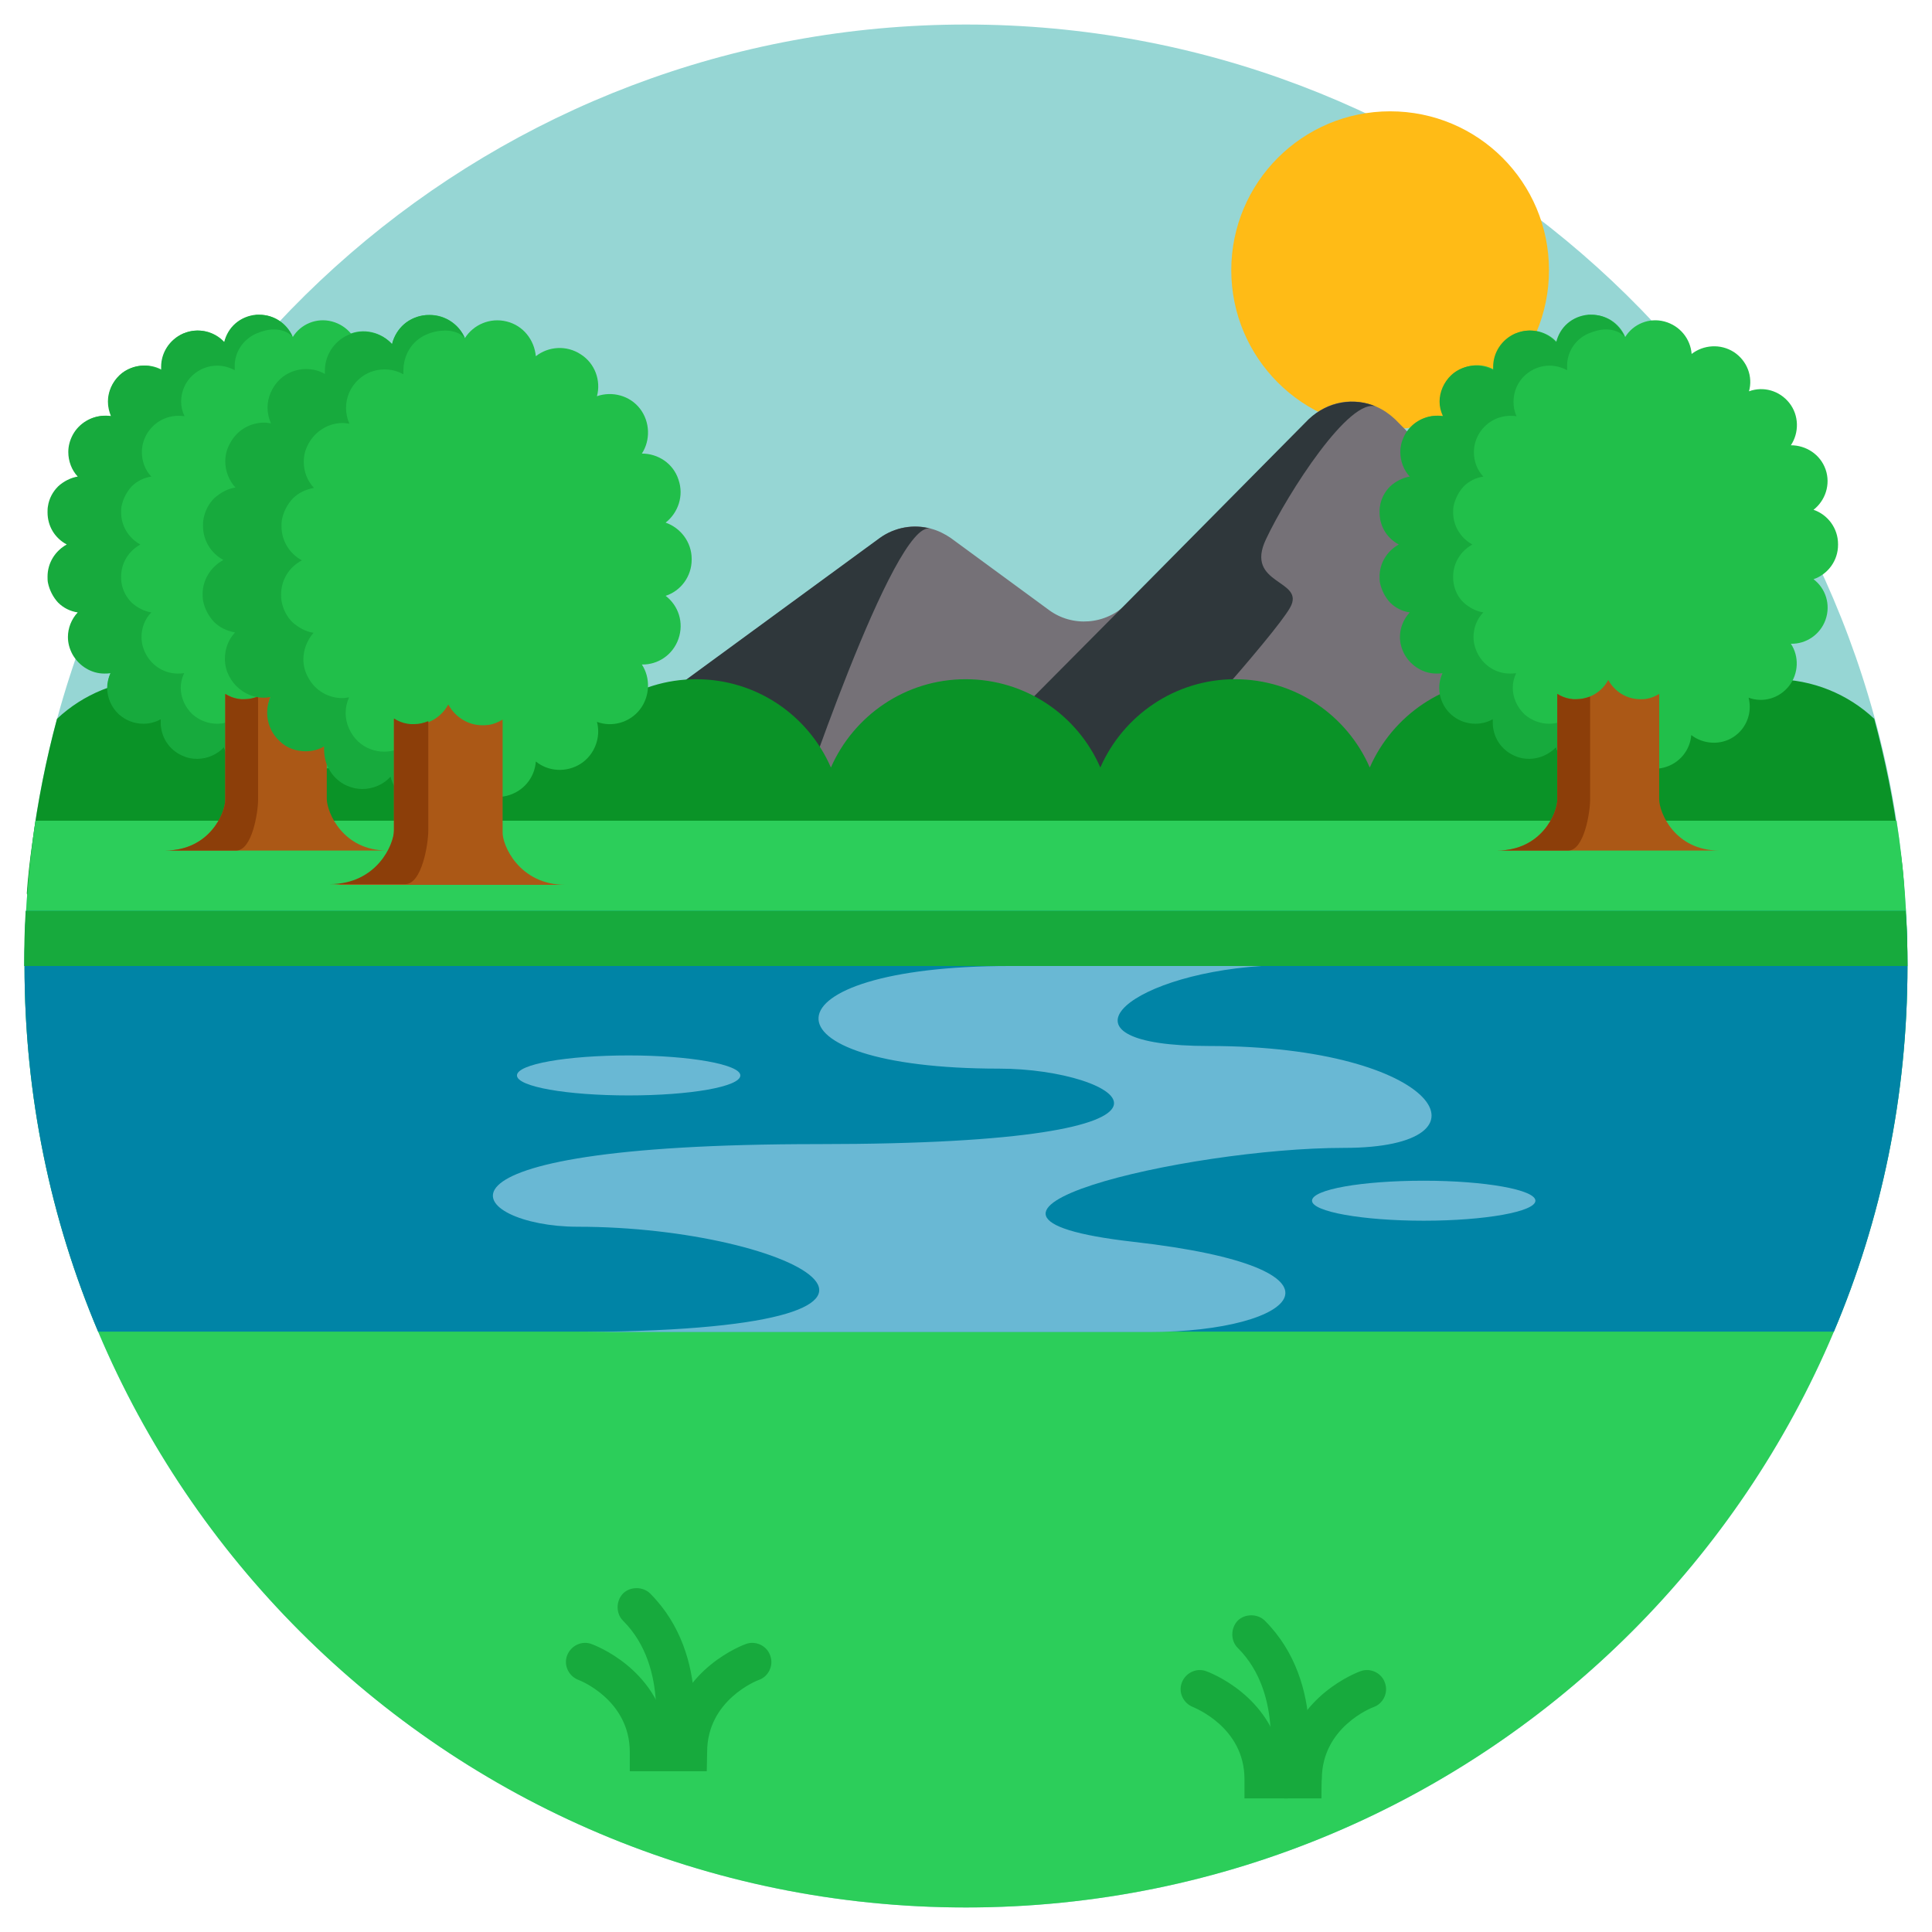 <?xml version="1.0" encoding="utf-8"?>
<!-- Generator: Adobe Illustrator 19.0.0, SVG Export Plug-In . SVG Version: 6.00 Build 0)  -->
<svg version="1.0" id="Layer_1" xmlns="http://www.w3.org/2000/svg" xmlns:xlink="http://www.w3.org/1999/xlink" x="0px" y="0px"
	 viewBox="-383 145 512 512" style="enable-background:new -383 145 512 512;" xml:space="preserve">
<style type="text/css">
	.st0{fill:#96D6D4;}
	.st1{fill:#FFBB16;}
	.st2{fill:#757177;}
	.st3{fill:#2F373B;}
	.st4{fill:#0A9327;}
	.st5{fill:#2CCE5A;}
	.st6{fill:#21BF4A;}
	.st7{fill:#17AA3D;}
	.st8{fill:#AB5816;}
	.st9{fill:#8C3E09;}
	.st10{fill:#0084A6;}
	.st11{fill:#69B8D4;}
</style>
<g>
	<path class="st0" d="M122.5,401c0,34.4-6.9,67.2-19.5,96.9C65.2,587.6-23.6,650.5-127,650.5s-192.2-63-230-152.6
		c-12.6-29.8-19.5-62.6-19.5-96.9c0-4.9,0.1-9.7,0.4-14.6c0.5-8.1,1.3-16.1,2.5-23.9c18.5-119.5,121.8-211,246.6-211
		s228.1,91.5,246.6,211c1.2,7.8,2,15.8,2.5,23.9C122.4,391.3,122.5,396.1,122.5,401z"/>
	<path class="st1" d="M27.5,216.6c0,23.2-18.8,42.1-42.1,42.1c-23.2,0-42.1-18.8-42.1-42.1c0-23.2,18.8-42.1,42.1-42.1
		S27.5,193.3,27.5,216.6z"/>
	<path class="st2" d="M67.5,376.3h-289.6c-4.3,0-7.9-1.6-10.6-4c-6.9-6.2-7.8-18.3,1.2-24.9l81.7-59.8c4-2.9,9-3.8,13.5-2.5
		c1.9,0.5,3.7,1.4,5.3,2.5l25.9,19c6.3,4.7,15.2,4,20.8-1.7l48.3-48.8c4.8-4.9,11.9-5.9,17.8-3.3c1.8,0.8,3.4,1.9,4.9,3.3L78.8,349
		C88.7,359.2,81.6,376.3,67.5,376.3z"/>
	<path class="st3" d="M-18.2,252.8c-7-2.9-23.6,23-29.3,35.1c-5.8,12.2,10.6,10.6,6.4,18.1s-35.4,41.8-35.4,41.8l-27.7,9.7
		l-12.3-12.3l3-11.1l29-29.2l48.3-48.8C-31.2,251.4-24.1,250.2-18.2,252.8z"/>
	<path class="st3" d="M-136.4,285.1c-9.6-2.9-36.2,77.4-36.2,77.4l-60.2,9.8c-6.9-6.2-7.8-18.3,1.2-24.9l81.7-59.8
		C-145.9,284.7-140.9,283.9-136.4,285.1z"/>
	<path class="st4" d="M121.7,381.8c-6.5,12.5-19.6,21.1-34.6,21.1c-16,0-29.7-9.6-35.7-23.4c-6,13.7-19.7,23.4-35.7,23.4
		s-29.7-9.6-35.7-23.4c-6,13.7-19.7,23.4-35.7,23.4s-29.7-9.6-35.7-23.4c-6,13.7-19.7,23.4-35.7,23.4s-29.7-9.6-35.7-23.4
		c-6,13.7-19.7,23.4-35.7,23.4s-29.7-9.6-35.7-23.4c-6,13.7-19.7,23.4-35.7,23.4s-29.7-9.6-35.7-23.4c-6,13.7-19.7,23.4-35.7,23.4
		c-15,0-28.1-8.5-34.6-21.1c0.3-4.4,0.8-8.7,1.4-13c1.5-11.4,3.7-22.5,6.6-33.3c6.9-6.5,16.3-10.5,26.6-10.5
		c16,0,29.7,9.6,35.7,23.4c6-13.7,19.7-23.4,35.7-23.4s29.7,9.6,35.7,23.4c6-13.7,19.7-23.4,35.7-23.4c16,0,29.7,9.6,35.7,23.4
		c6-13.7,19.7-23.4,35.7-23.4s29.7,9.6,35.7,23.4c6-13.7,19.7-23.4,35.7-23.4s29.7,9.6,35.7,23.4c6-13.7,19.7-23.4,35.7-23.4
		s29.7,9.6,35.7,23.4c6-13.7,19.7-23.4,35.7-23.4c10.3,0,19.7,4,26.6,10.5c2.9,10.8,5.2,22,6.6,33.3
		C121.1,373.1,121.5,377.4,121.7,381.8z"/>
	<path class="st5" d="M122.5,401c0,137.8-111.7,249.5-249.5,249.5S-376.5,538.8-376.5,401c0-13.1,1-25.9,2.9-38.5h493.2
		C121.6,375.1,122.5,387.9,122.5,401z"/>
	<path class="st6" d="M37.8,350c-4.2-0.4-7.6-3.4-8.5-7.3c-2.7,2.9-7.1,4-10.9,2.3s-6-5.7-5.7-9.6c-3.5,1.9-8,1.5-11.1-1.4
		s-3.9-7.3-2.2-10.9c-3.9,0.7-8.1-1.2-10-4.9c-2-3.7-1.3-8.2,1.5-11.1c-4-0.7-7.2-3.7-7.9-7.9c-0.7-4.2,1.5-8.2,5-10
		c-3.5-1.9-5.7-5.8-5-10s4-7.2,8-7.9c-2.7-2.9-3.4-7.4-1.4-11.1c2-3.7,6.1-5.6,10-4.9c-1.7-3.7-0.9-8.1,2.2-10.9
		C5,241.5,9.5,241,13,243c-0.4-4,1.9-7.9,5.7-9.6c3.9-1.7,8.3-0.6,10.9,2.3c1-3.9,4.3-6.9,8.5-7.2c4.2-0.4,8,2,9.6,5.8
		c2.1-3.4,6.3-5.2,10.4-4.1s6.9,4.6,7.2,8.6c3.1-2.4,7.6-2.8,11.2-0.5c3.5,2.3,5.1,6.5,4,10.4c3.8-1.4,8.1-0.2,10.7,3.1
		c2.6,3.3,2.6,7.9,0.4,11.2c4,0,7.8,2.4,9.2,6.4c1.4,4-0.1,8.3-3.2,10.7c3.8,1.3,6.5,4.9,6.5,9.1v0.1v0.1c0,4.2-2.7,7.8-6.5,9.1
		c3.2,2.4,4.6,6.7,3.2,10.7c-1.4,4-5.2,6.5-9.2,6.4c2.2,3.3,2.1,7.9-0.5,11.2s-6.9,4.5-10.7,3.1c1,3.9-0.5,8.1-4,10.4
		c-3.5,2.3-8.1,1.9-11.2-0.5c-0.3,4-3.1,7.5-7.2,8.6c-4.1,1.1-8.3-0.8-10.4-4.1c-1.5,3.4-4.9,5.8-8.8,5.8
		C38.3,350.1,38.1,350.1,37.8,350z"/>
	<path class="st7" d="M37.9,233.4c1.7-0.7,3.2-1.1,4.7-1.1c2,0,3.8,0.7,4.9,1.9c-1.5-3.4-4.9-5.8-8.8-5.8c-0.3,0-0.5,0-0.8,0
		c-2.1,0.2-4,1-5.5,2.3c-1.5,1.3-2.5,3-3,5c-1.9-2-4.4-3.1-7.1-3.1c-1.3,0-2.6,0.3-3.8,0.8c-3.6,1.6-5.8,5.1-5.8,8.8
		c0,0.3,0,0.6,0,0.9c-1.5-0.8-3-1.2-4.7-1.2c-2.3,0-4.7,0.9-6.4,2.5c-2,1.9-3.1,4.5-3.1,7c0,1.4,0.3,2.6,0.9,3.9
		c-0.6-0.1-1.1-0.1-1.7-0.1c-3.4,0-6.7,1.9-8.4,5c-0.8,1.5-1.2,3-1.2,4.6c0,2.4,0.9,4.8,2.5,6.5c-1.9,0.3-3.8,1.3-5.2,2.6
		c-1.4,1.4-2.4,3.2-2.7,5.3c-0.1,0.5-0.1,1.1-0.1,1.6c0,3.6,1.9,6.8,5.1,8.5c-3.1,1.7-5.1,4.9-5.1,8.5c0,0.5,0,1.1,0.1,1.6
		c0.4,2,1.4,3.9,2.7,5.3c1.4,1.4,3.2,2.3,5.2,2.6c-1.7,1.8-2.6,4.2-2.6,6.5c0,1.6,0.4,3.1,1.2,4.6c1.8,3.2,5.1,5.1,8.4,5.1
		c0.6,0,1.1,0,1.7-0.1c-0.6,1.3-0.9,2.6-0.9,3.9c0,2.5,1.1,5.2,3.1,7c1.9,1.7,4.2,2.5,6.5,2.5c1.6,0,3.2-0.4,4.6-1.2
		c0,0.3,0,0.6,0,0.9c0,3.7,2.1,7.2,5.8,8.8c1.3,0.6,2.5,0.8,3.9,0.8c2.6,0,5.3-1.2,7.1-3.1c1,3.9,4.3,6.9,8.5,7.3c0.3,0,0.6,0,0.8,0
		c1.9,0,3.8-0.6,5.3-1.6c0.5-0.4,1.1-0.8,1.5-1.3c-0.8,0.2-1.6,0.3-2.3,0.3c-1.8,0-3.5-0.5-5.3-1.2c-3.6-1.6-5.8-6.1-5.8-10
		c0-0.3,0-0.6,0-0.9c-1.5,0.8-3,1.2-4.6,1.2c-2.3,0-4.7-0.9-6.5-2.5c-2-1.9-3.1-4.5-3.1-7c0-1.4,0.3-2.6,0.9-3.9
		c-0.6,0.1-1.1,0.1-1.7,0.1c-3.4,0-6.7-1.9-8.4-5.1c-0.8-1.5-1.2-3-1.2-4.6c0-2.4,0.9-4.8,2.6-6.5c-1.9-0.3-3.8-1.3-5.2-2.6
		s-2.4-3.2-2.7-5.3c-0.1-0.5-0.1-1.1-0.1-1.6c0-3.6,2-6.8,5.1-8.5c-3.1-1.7-5.1-4.9-5.1-8.5c0-0.5,0-1.1,0.1-1.6
		c0.4-2,1.4-3.9,2.7-5.3c1.4-1.4,3.2-2.3,5.2-2.6c-1.7-1.8-2.5-4.1-2.5-6.5c0-1.6,0.4-3.1,1.2-4.6c1.8-3.2,5.1-5,8.4-5
		c0.6,0,1.1,0,1.7,0.1c-0.6-1.3-0.8-2.5-0.8-3.9c0-2.6,1.1-5.2,3.1-7c1.9-1.7,4.2-2.5,6.4-2.5c1.6,0,3.2,0.4,4.7,1.2
		c0-0.3,0-0.6,0-0.9C32.2,238.5,34.3,235,37.9,233.4z"/>
	<path class="st8" d="M72.6,370.4H13.8c11.7,0,15.9-9.9,15.9-13.5v-28c1,0.6,2.1,1.1,3.4,1.3c0.3,0,0.6,0.1,0.8,0.1
		c0.3,0,0.5,0,0.8,0c3.5,0,6.8-1.9,8.5-5.1c1.7,3.1,4.9,5.1,8.5,5.1c0.5,0,1.1,0,1.6-0.1c1.3-0.2,2.4-0.7,3.4-1.3v27.9
		C56.7,360.4,60.9,370.4,72.6,370.4z"/>
	<path class="st9" d="M34.8,330.3c1.3,0,2.4-0.3,3.6-0.7v27.3c0,3.4-1.6,13.5-5.8,13.5H13.8c11.7,0,15.9-9.9,15.9-13.5v-28
		c1,0.6,2.1,1.1,3.4,1.3c0.3,0,0.6,0.1,0.8,0.1C34.3,330.3,34.5,330.3,34.8,330.3z"/>
	<path class="st6" d="M-315.2,350c-4.2-0.4-7.6-3.4-8.5-7.3c-2.7,2.9-7.1,4-10.9,2.3c-3.9-1.8-6-5.7-5.7-9.6
		c-3.5,1.9-8,1.5-11.1-1.4s-3.9-7.3-2.2-10.9c-3.9,0.7-8.1-1.2-10-4.9c-2-3.7-1.3-8.2,1.5-11.1c-4-0.7-7.2-3.7-7.9-7.9
		c-0.7-4.2,1.5-8.2,5-10c-3.5-1.9-5.7-5.8-5-10c0.7-4.2,4-7.2,8-7.9c-2.7-2.9-3.4-7.4-1.4-11.1c2-3.7,6.1-5.6,10-4.9
		c-1.7-3.7-0.9-8.1,2.2-10.9c3.1-2.8,7.6-3.3,11.1-1.4c-0.4-4,1.9-7.9,5.7-9.6c3.9-1.7,8.3-0.6,10.9,2.3c1-3.9,4.3-6.9,8.5-7.2
		c4.2-0.4,8,2,9.6,5.8c2.1-3.4,6.3-5.2,10.4-4.1s6.9,4.6,7.2,8.6c3.1-2.4,7.6-2.8,11.2-0.5c3.5,2.3,5.1,6.5,4,10.4
		c3.8-1.4,8.1-0.2,10.7,3.1c2.6,3.3,2.6,7.9,0.4,11.2c4,0,7.8,2.4,9.2,6.4c1.4,4-0.1,8.3-3.2,10.7c3.8,1.3,6.5,4.9,6.5,9.1v0.1v0.1
		c0,4.2-2.7,7.8-6.5,9.1c3.2,2.4,4.6,6.7,3.2,10.7c-1.4,4-5.2,6.5-9.2,6.4c2.2,3.3,2.1,7.9-0.5,11.2s-6.9,4.5-10.7,3.1
		c1,3.9-0.5,8.1-4,10.4c-3.5,2.3-8.1,1.9-11.2-0.5c-0.3,4-3.1,7.5-7.2,8.6c-4.1,1.1-8.3-0.8-10.4-4.1c-1.5,3.4-4.9,5.8-8.8,5.8
		C-314.7,350.1-315,350.1-315.2,350z"/>
	<path class="st7" d="M-315.1,233.4c1.7-0.7,3.2-1.1,4.7-1.1c2,0,3.8,0.7,4.9,1.9c-1.5-3.4-4.9-5.8-8.8-5.8c-0.3,0-0.5,0-0.8,0
		c-2.1,0.2-4,1-5.5,2.3c-1.5,1.3-2.5,3-3,5c-1.9-2-4.4-3.1-7.1-3.1c-1.3,0-2.6,0.3-3.8,0.8c-3.6,1.6-5.8,5.1-5.8,8.8
		c0,0.3,0,0.6,0,0.9c-1.5-0.8-3-1.2-4.6-1.2c-2.3,0-4.7,0.9-6.4,2.5c-2,1.9-3.1,4.5-3.1,7c0,1.4,0.3,2.6,0.8,3.9
		c-0.6-0.1-1.1-0.1-1.7-0.1c-3.4,0-6.7,1.9-8.4,5c-0.8,1.5-1.2,3-1.2,4.6c0,2.4,0.9,4.8,2.5,6.5c-1.9,0.3-3.8,1.3-5.2,2.6
		c-1.4,1.4-2.4,3.2-2.7,5.3c-0.1,0.5-0.1,1.1-0.1,1.6c0,3.6,1.9,6.8,5.1,8.5c-3.1,1.7-5.1,4.9-5.1,8.5c0,0.5,0,1.1,0.1,1.6
		c0.4,2,1.4,3.9,2.7,5.3c1.4,1.4,3.2,2.3,5.2,2.6c-1.7,1.8-2.6,4.2-2.6,6.5c0,1.6,0.4,3.1,1.2,4.6c1.8,3.2,5.1,5.1,8.4,5.1
		c0.6,0,1.1,0,1.7-0.1c-0.6,1.3-0.9,2.6-0.9,3.9c0,2.5,1.1,5.2,3.1,7c1.9,1.7,4.2,2.5,6.5,2.5c1.6,0,3.2-0.4,4.6-1.2
		c0,0.3,0,0.6,0,0.9c0,3.7,2.1,7.2,5.8,8.8c1.3,0.6,2.5,0.8,3.9,0.8c2.7,0,5.3-1.2,7.1-3.1c1,3.9,4.3,6.9,8.5,7.3c0.3,0,0.6,0,0.8,0
		c1.9,0,3.8-0.6,5.3-1.6c0.5-0.4,1.1-0.8,1.5-1.3c-0.8,0.2-1.6,0.3-2.3,0.3c-1.8,0-3.5-0.5-5.3-1.2c-3.6-1.6-5.8-6.1-5.8-10
		c0-0.3,0-0.6,0-0.9c-1.5,0.8-3,1.2-4.6,1.2c-2.3,0-4.7-0.9-6.5-2.5c-2-1.9-3.1-4.5-3.1-7c0-1.4,0.3-2.6,0.9-3.9
		c-0.6,0.1-1.1,0.1-1.7,0.1c-3.4,0-6.7-1.9-8.4-5.1c-0.8-1.5-1.2-3-1.2-4.6c0-2.4,0.9-4.8,2.6-6.5c-1.9-0.3-3.8-1.3-5.2-2.6
		c-1.4-1.4-2.4-3.2-2.7-5.3c-0.1-0.5-0.1-1.1-0.1-1.6c0-3.6,2-6.8,5.1-8.5c-3.1-1.7-5.1-4.9-5.1-8.5c0-0.5,0-1.1,0.1-1.6
		c0.4-2,1.4-3.9,2.7-5.3c1.4-1.4,3.2-2.3,5.2-2.6c-1.7-1.8-2.5-4.1-2.5-6.5c0-1.6,0.4-3.1,1.2-4.6c1.8-3.2,5.1-5,8.4-5
		c0.6,0,1.1,0,1.7,0.1c-0.6-1.3-0.9-2.5-0.9-3.9c0-2.6,1.1-5.2,3.1-7c1.9-1.7,4.2-2.5,6.4-2.5c1.6,0,3.2,0.4,4.7,1.2
		c0-0.3,0-0.6,0-0.9C-320.9,238.5-318.7,235-315.1,233.4z"/>
	<path class="st8" d="M-280.4,370.4h-58.8c11.7,0,15.9-9.9,15.9-13.5v-28c1,0.6,2.1,1.1,3.4,1.3c0.3,0,0.5,0.1,0.8,0.1
		c0.3,0,0.6,0,0.8,0c3.5,0,6.8-1.9,8.4-5.1c1.7,3.1,4.9,5.1,8.5,5.1c0.5,0,1.1,0,1.6-0.1c1.3-0.2,2.4-0.7,3.4-1.3v27.9
		C-296.3,360.4-292.1,370.4-280.4,370.4z"/>
	<path class="st9" d="M-318.2,330.3c1.3,0,2.4-0.3,3.6-0.7v27.3c0,3.4-1.6,13.5-5.8,13.5h-18.8c11.7,0,15.9-9.9,15.9-13.5v-28
		c1,0.6,2.1,1.1,3.4,1.3c0.3,0,0.5,0.1,0.8,0.1C-318.7,330.3-318.5,330.3-318.2,330.3z"/>
	<path class="st6" d="M-270.2,357.8c-4.5-0.4-8.1-3.6-9.1-7.7c-2.8,3.1-7.5,4.3-11.7,2.4c-4.1-1.9-6.4-6-6-10.2
		c-3.7,2-8.5,1.6-11.8-1.5c-3.3-3-4.1-7.8-2.3-11.7c-4.2,0.8-8.6-1.3-10.7-5.2c-2.1-4-1.4-8.7,1.6-11.8c-4.2-0.7-7.7-4-8.5-8.4
		c-0.7-4.4,1.6-8.7,5.3-10.6c-3.8-2-6-6.2-5.3-10.6c0.8-4.5,4.3-7.7,8.5-8.4c-2.9-3.1-3.6-7.9-1.5-11.8c2.1-4,6.5-5.9,10.7-5.2
		c-1.8-3.9-0.9-8.6,2.4-11.7c3.3-3,8.1-3.5,11.8-1.5c-0.4-4.3,1.9-8.5,6-10.2c4.1-1.9,8.8-0.7,11.7,2.5c1-4.2,4.6-7.4,9.1-7.7
		c4.5-0.4,8.5,2.2,10.2,6.1c2.3-3.6,6.7-5.5,11.1-4.4s7.3,4.9,7.7,9.2c3.3-2.6,8.1-3,11.9-0.5c3.8,2.4,5.4,7,4.3,11.1
		c4-1.4,8.7-0.2,11.4,3.3c2.7,3.5,2.8,8.4,0.5,11.9c4.3,0,8.3,2.6,9.7,6.9c1.5,4.3-0.1,8.8-3.4,11.4c4,1.4,6.9,5.2,6.9,9.6v0.1v0.1
		c0,4.5-2.9,8.3-6.9,9.6c3.4,2.6,4.9,7.1,3.4,11.4c-1.5,4.3-5.5,6.9-9.7,6.8c2.3,3.5,2.2,8.4-0.5,11.9c-2.7,3.5-7.4,4.8-11.4,3.3
		c1.1,4.1-0.6,8.7-4.3,11.1c-3.8,2.4-8.6,2.1-11.9-0.6c-0.3,4.3-3.3,8-7.7,9.1c-4.4,1.1-8.8-0.8-11.1-4.4c-1.6,3.7-5.3,6.1-9.4,6.1
		C-269.6,357.9-269.9,357.9-270.2,357.8z"/>
	<path class="st7" d="M-270.1,233.7c1.8-0.8,3.5-1.1,5.1-1.1c2.1,0,4.1,0.7,5.2,2c-1.6-3.7-5.3-6.1-9.4-6.1c-0.3,0-0.6,0-0.9,0
		c-2.2,0.2-4.3,1.1-5.8,2.4s-2.7,3.2-3.2,5.3c-1.9-2.1-4.7-3.3-7.6-3.3c-1.4,0-2.7,0.3-4.1,0.9c-3.8,1.7-6.1,5.5-6.1,9.4
		c0,0.3,0,0.6,0,0.9c-1.6-0.9-3.2-1.3-5-1.3c-2.4,0-5,0.9-6.9,2.7c-2.1,2-3.3,4.8-3.3,7.5c0,1.4,0.3,2.8,0.9,4.2
		c-0.6-0.1-1.2-0.2-1.8-0.2c-3.6,0-7.1,1.9-9,5.4c-0.9,1.6-1.3,3.2-1.3,4.9c0,2.5,1,5.1,2.7,6.9c-2.1,0.3-4,1.4-5.6,2.8
		c-1.5,1.5-2.5,3.4-2.9,5.7c-0.1,0.6-0.1,1.2-0.1,1.7c0,3.8,2.1,7.2,5.4,9c-3.3,1.8-5.5,5.2-5.5,9c0,0.6,0,1.1,0.1,1.7
		c0.4,2.2,1.5,4.2,2.9,5.7c1.5,1.5,3.4,2.4,5.6,2.8c-1.8,1.9-2.7,4.4-2.7,7c0,1.7,0.4,3.3,1.3,4.9c1.9,3.4,5.4,5.4,9,5.4
		c0.6,0,1.2-0.1,1.8-0.2c-0.6,1.4-0.9,2.7-0.9,4.2c0,2.7,1.1,5.5,3.3,7.5c1.9,1.9,4.5,2.7,6.9,2.7c1.7,0,3.4-0.4,4.9-1.3
		c0,0.3,0,0.6,0,1c0,3.9,2.2,7.7,6,9.4c1.4,0.6,2.7,0.9,4.1,0.9c2.8,0,5.7-1.2,7.5-3.3c1,4.2,4.6,7.4,9.1,7.7c0.3,0,0.6,0,0.9,0
		c2,0,4-0.6,5.7-1.7c0.6-0.4,1.1-0.8,1.6-1.3c-0.8,0.2-1.7,0.3-2.4,0.3c-1.9,0-3.8-0.5-5.7-1.3c-3.8-1.7-6-6.5-6-10.6
		c0-0.3,0-0.7,0-1c-1.6,0.9-3.2,1.3-4.9,1.3c-2.4,0-5-0.9-6.9-2.7c-2.1-2-3.3-4.8-3.3-7.5c0-1.5,0.3-2.8,0.9-4.2
		c-0.6,0.1-1.2,0.2-1.8,0.2c-3.6,0-7.1-1.9-9-5.4c-0.9-1.6-1.3-3.2-1.3-4.9c0-2.5,1-5.1,2.7-7c-2.1-0.3-4-1.4-5.6-2.8
		c-1.5-1.5-2.5-3.4-2.9-5.7c-0.1-0.6-0.1-1.1-0.1-1.7c0-3.8,2.1-7.2,5.5-9c-3.3-1.8-5.4-5.2-5.4-9c0-0.6,0-1.1,0.1-1.7
		c0.4-2.2,1.5-4.2,2.9-5.7c1.5-1.5,3.4-2.4,5.6-2.8c-1.8-1.9-2.7-4.4-2.7-6.9c0-1.7,0.4-3.3,1.3-4.9c1.9-3.4,5.4-5.4,9-5.4
		c0.6,0,1.2,0.1,1.8,0.2c-0.6-1.4-0.9-2.7-0.9-4.2c0-2.7,1.1-5.5,3.3-7.5c1.9-1.8,4.4-2.7,6.9-2.7c1.7,0,3.4,0.4,5,1.3
		c0-0.3,0-0.6,0-0.9C-276.1,239.1-273.9,235.4-270.1,233.7z"/>
	<path class="st8" d="M-233.1,379.5h-62.5c12.5,0,17-10.6,17-14.2v-29.7c1.1,0.7,2.2,1.2,3.6,1.4c0.3,0,0.6,0.1,0.9,0.1s0.6,0,0.9,0
		c3.8,0,7.2-2.1,9-5.4c1.8,3.3,5.2,5.5,9,5.5c0.6,0,1.1,0,1.7-0.1c1.4-0.2,2.5-0.7,3.7-1.4v29.7C-250,368.8-245.5,379.5-233.1,379.5
		z"/>
	<path class="st9" d="M-273.3,336.9c1.4,0,2.6-0.3,3.8-0.8v29c0,3.6-1.7,14.2-6.1,14.2h-20c12.5,0,17-10.6,17-14.2v-29.7
		c1.1,0.7,2.3,1.2,3.6,1.4c0.3,0,0.6,0.1,0.9,0.1S-273.6,336.9-273.3,336.9z"/>
	<path class="st10" d="M122.5,401c0,34.4-6.9,67.2-19.5,96.9H-357c-12.6-29.8-19.5-62.6-19.5-96.9c0-4.9,0.1-9.7,0.4-14.6H122
		C122.4,391.3,122.5,396.1,122.5,401z"/>
	<g>
		<path class="st7" d="M-32.8,621.6h-20.4v-5.1c0-13.9-13.5-19-13.6-19.1c-2.6-1-4-3.9-3-6.5s3.9-4,6.5-3c0.8,0.3,17.2,6.4,20,23.6
			h0.8c2.8-17.2,19.2-23.3,20-23.6c2.6-1,5.6,0.4,6.5,3c1,2.6-0.4,5.6-3,6.5c-0.6,0.2-13.7,5.4-13.7,19.1
			C-32.8,616.5-32.8,621.6-32.8,621.6z"/>
		<path class="st7" d="M-42.1,621.6c-0.4,0-0.8,0-1.2-0.1c-2.7-0.7-4.5-3.4-3.8-6.1c0.1-0.3,4.7-21.2-7.9-33.7
			c-1.9-1.9-1.9-5.2,0-7.2c1.9-1.9,5.3-1.9,7.2,0c16.7,16.7,10.9,42.2,10.6,43.3C-37.7,620-39.8,621.6-42.1,621.6z"/>
		<path class="st7" d="M-195.7,614.4h-20.4v-5.1c0-13.9-13.5-19.1-13.6-19.1c-2.6-1-4-3.9-3-6.5c1-2.6,3.9-4,6.5-3
			c0.8,0.3,17.2,6.4,20,23.6h0.8c2.8-17.2,19.2-23.3,20-23.6c2.6-1,5.6,0.4,6.5,3c1,2.6-0.4,5.6-3,6.5c-0.6,0.2-13.7,5.4-13.7,19.1
			L-195.7,614.4L-195.7,614.4z"/>
		<path class="st7" d="M-205,614.4c-0.4,0-0.8,0-1.2-0.1c-2.7-0.7-4.5-3.4-3.8-6.1c0.1-0.3,4.7-21.2-7.9-33.7
			c-1.9-1.9-1.9-5.2,0-7.2c1.9-1.9,5.3-1.9,7.2,0c16.7,16.7,10.9,42.2,10.6,43.3C-200.6,612.7-202.6,614.4-205,614.4z"/>
		<path class="st7" d="M122.5,401h-499.1c0-4.9,0.1-9.7,0.4-14.6H122C122.4,391.3,122.5,396.1,122.5,401z"/>
	</g>
	<path class="st11" d="M-26.8,449.2c-41.8,0-117.5,17.9-55.8,24.9s43.8,23.9,4,23.9h-154.3c113.5,0,60.7-27.9,3-27.9
		c-28.9,0-48.7-21.9,63.7-21.9s80.3-20,48-20c-65,0-63.6-27.2,2.8-27.2h66.7c-36.7,2.4-56.8,21.2-13.9,21.2
		C-1.4,422.2,15,449.2-26.8,449.2z"/>
	<path class="st11" d="M-186.8,430c0-2.9-13.3-5.3-29.6-5.3s-29.6,2.3-29.6,5.3s13.3,5.3,29.6,5.3S-186.8,433-186.8,430z"/>
	<path class="st11" d="M23.9,463.2c0-2.9-13.3-5.3-29.6-5.3s-29.6,2.3-29.6,5.3c0,2.9,13.3,5.3,29.6,5.3
		C10.6,468.5,23.9,466.1,23.9,463.2z"/>
</g>
</svg>
